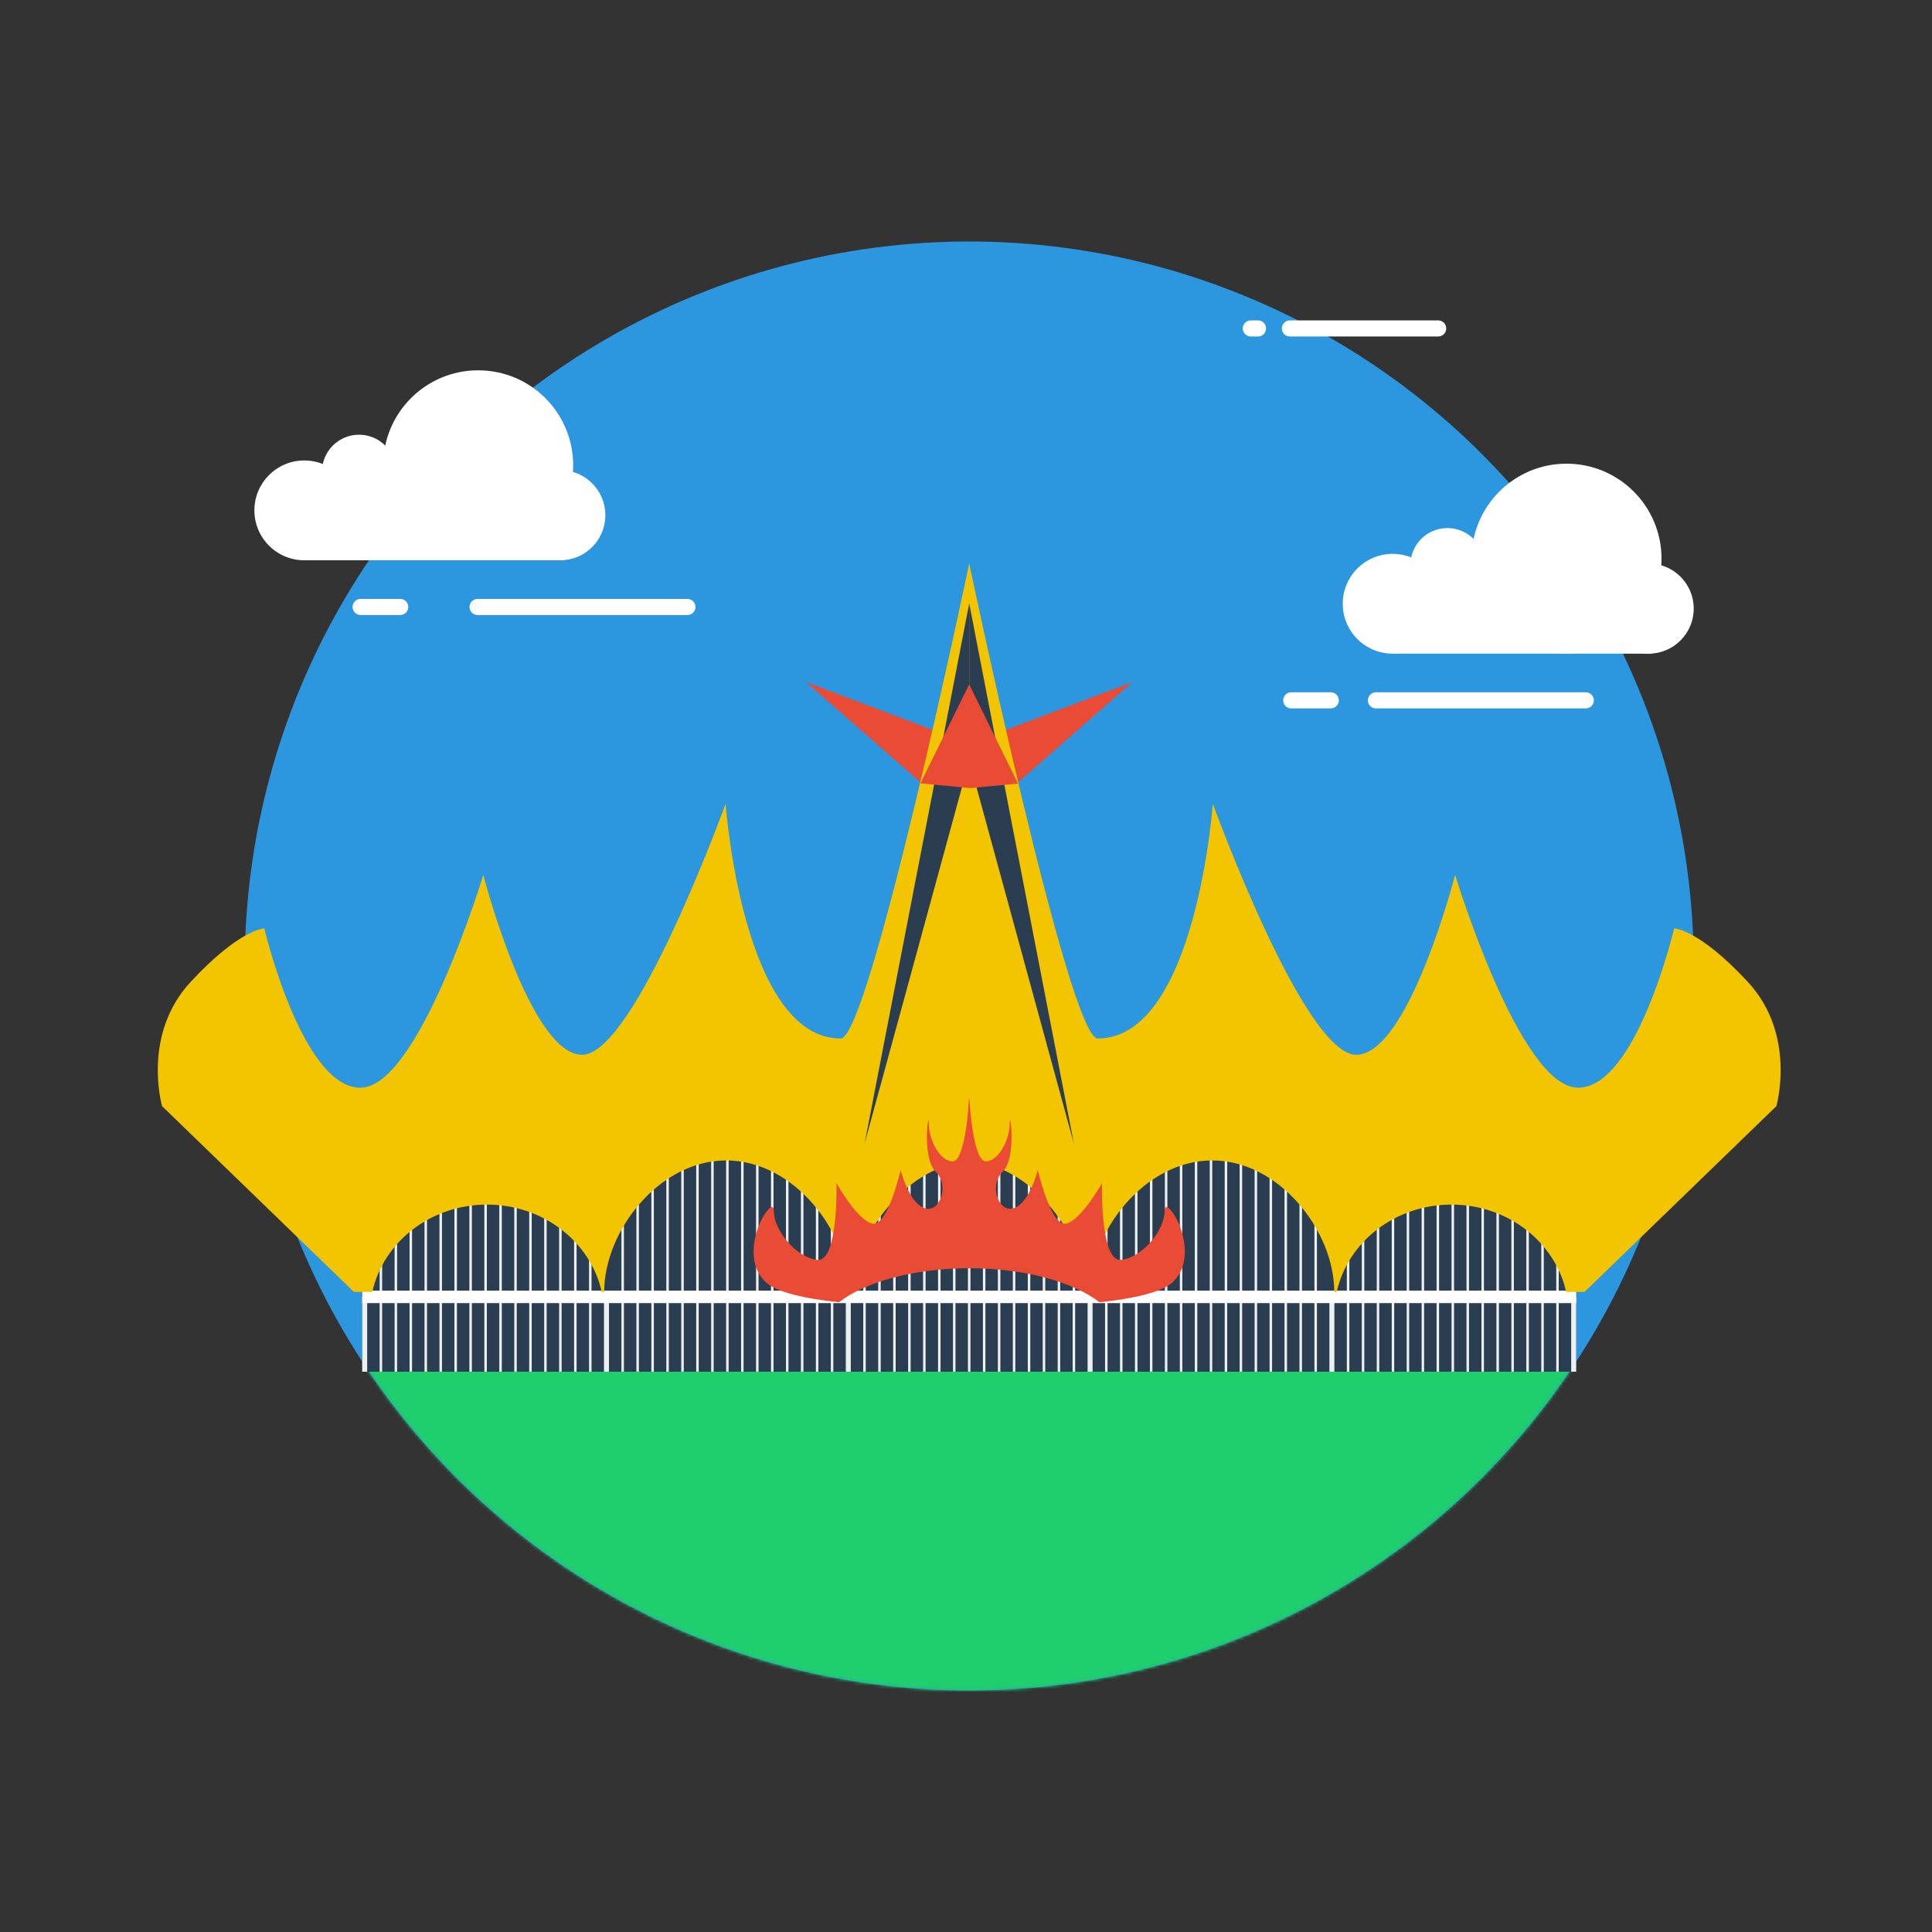 <svg height="600" width="600" xmlns="http://www.w3.org/2000/svg" xmlns:xlink="http://www.w3.org/1999/xlink"><rect width="100%" height="100%" fill="#333333" stroke="none"/><defs><circle id="a" cx="225" cy="225" r="225"/><mask id="b" fill="#fff"><use fill="#fff" fill-rule="evenodd" xlink:href="#a"/></mask></defs><g fill="none" fill-rule="evenodd"><g transform="translate(76 75)"><use fill="#2c97de" xlink:href="#a"/><path d="m28 349h397v131h-397z" fill="#1fce6d" mask="url(#b)"/><g fill="#fff" transform="translate(3 40)"><path d="m16 37h80v22h-80z"/><circle cx="95" cy="45" r="14"/><circle cx="15.5" cy="43.5" r="15.5"/><circle cx="69.5" cy="29.5" r="29.5"/><circle cx="32.5" cy="31.5" r="11.5"/></g><g fill="#fff" transform="translate(341 69)"><path d="m16 37h80v22h-80z"/><circle cx="95" cy="45" r="14"/><circle cx="15.5" cy="43.5" r="15.5"/><circle cx="69.5" cy="29.5" r="29.5"/><circle cx="32.5" cy="31.5" r="11.5"/></g><g fill="#ffe500" stroke="#fff" stroke-linecap="round" stroke-linejoin="round" stroke-width="5"><path d="m36.314 1.5h65.172m-101.486 0h12.283" transform="translate(36 112)"/><path d="m26.314 1.5h65.172m-91.486 0h12.283" transform="translate(325 141)"/><path d="m12.592 1h46.045m-58.194 0h2.235" transform="translate(312 26)"/></g></g><g transform="translate(49 175)"><g transform="translate(63.484 185.151)"><path d="m0 0h377.032v65.849h-377.032z" fill="#2b3e51"/><path d="m0 42.608h1.548v23.24h-1.548zm37.935-42.608h.775v65.849h-.775zm-18.58 0h.774v65.849h-.774zm37.161 0h.774v65.849h-.774zm-46.451 0h.774v65.849h-.774zm37.16 0h.775v65.849h-.774v-65.849zm-41.805 0h.775v65.849h-.775zm37.162 0h.774v65.849h-.774zm-27.872 0h.774v65.849h-.774zm37.16 0h.774v65.849h-.774zm-27.87 0h.774v65.849h-.774zm37.161 0h.774v65.849h-.774zm-32.516 0h.774v65.849h-.774zm37.161 0h.775v65.849h-.775zm-32.516 0h.775v65.849h-.775zm37.162 0h.774v65.849h-.774zm79.742 42.608h1.548v23.24h-1.548zm37.935-42.608h.774v65.849h-.774zm-18.58 0h.774v65.849h-.775v-65.849zm37.16 0h.775v65.849h-.774v-65.849zm-46.45 0h.773v65.849h-.774v-65.849zm37.16 0h.775v65.849h-.775zm-41.806 0h.774v65.849h-.774zm37.161 0h.774v65.849h-.774zm-27.87 0h.773v65.849h-.774v-65.849zm37.16 0h.775v65.849h-.774v-65.849zm-27.87 0h.774v65.849h-.774zm37.16 0h.775v65.849h-.774v-65.849zm-32.514 0h.774v65.849h-.774zm37.16 0h.774v65.849h-.774zm-32.516 0h.774v65.849h-.774zm37.161 0h.774v65.849h-.774zm-145.548 42.608h1.548v23.24h-1.548zm37.935-42.608h.774v65.849h-.774zm-18.58 0h.774v65.849h-.774zm37.16 0h.775v65.849h-.774v-65.849zm-46.45 0h.773v65.849h-.774v-65.849zm37.16 0h.775v65.849h-.774v-65.849zm-41.805 0h.774v65.849h-.774zm37.161 0h.775v65.849h-.775zm-27.87 0h.774v65.849h-.775v-65.849zm37.16 0h.775v65.849h-.774v-65.849zm-27.87 0h.774v65.849h-.774zm37.161 0h.774v65.849h-.774zm-32.516 0h.774v65.849h-.774zm37.161 0h.774v65.849h-.774zm-32.516 0h.774v65.849h-.774zm37.161 0h.775v65.849h-.775zm79.742 42.608h1.549v23.24h-1.549zm37.935-42.608h.774v65.849h-.774zm-18.58 0h.773v65.849h-.774v-65.849zm37.16 0h.775v65.849h-.775zm-46.451 0h.774v65.849h-.774zm37.161 0h.774v65.849h-.774zm-41.806 0h.774v65.849h-.774zm37.161 0h.774v65.849h-.774zm-27.871 0h.774v65.849h-.774zm37.161 0h.774v65.849h-.774zm-27.87 0h.774v65.849h-.775v-65.849zm37.16 0h.775v65.849h-.774v-65.849zm-32.516 0h.775v65.849h-.775zm37.162 0h.774v65.849h-.774zm-32.517 0h.774v65.849h-.774zm37.16 0h.775v65.849h-.774v-65.849zm4.646 42.608h1.548v23.24h-1.548zm37.937-42.608h.774v65.849h-.774zm-18.581 0h.774v65.849h-.774zm37.161 0h.774v65.849h-.774zm-46.451 0h.774v65.849h-.774zm37.16 0h.775v65.849h-.774v-65.849zm-41.806 0h.775v65.849h-.775zm37.162 0h.774v65.849h-.774zm-27.871 0h.774v65.849h-.774zm37.161 0h.774v65.849h-.774zm-27.87 0h.773v65.849h-.774v-65.849zm37.16 0h.775v65.849h-.775zm-32.516 0h.774v65.849h-.774zm37.162 0h.774v65.849h-.774zm-32.517 0h.775v65.849h-.775zm37.162 0h.774v65.849h-.774zm4.645 42.608h1.548v23.24h-1.548z" fill="#ecf0f1"/><path d="m0 40.671h377.032v3.873h-377.032z" fill="#fff"/></g><path d="m201.29 36.798 50.71 19.174v25.246z" fill="#e94b35"/><path d="m137.872 226.21c-3.435-15.482-18.08-27.114-35.625-27.114s-32.19 11.632-35.625 27.114h-5.717l-59.57-57.681s-6.413-22.117 8.875-38.6c15.289-16.484 22.868-16.602 22.868-16.602s11.681 49.469 29.838 49.469 38.177-66.098 38.177-66.098 14.443 55.878 30.72 55.878c16.275 0 44.533-77.964 44.533-77.964s5.237 72.905 35.744 72.905c8.956 0 39.91-147.517 39.91-147.517v185.606c-18.995 1.307-34.466 21.37-37.14 40.604h-.408c0-18.826-16.973-40.826-37.91-40.826-20.936 0-37.908 22-37.908 40.826z" fill="#f2c500"/><g transform="matrix(-1 0 0 1 504 0)"><path d="m201.29 36.798 50.71 19.174v25.246z" fill="#e94b35"/><path d="m137.872 226.21c-3.435-15.482-18.08-27.114-35.625-27.114s-32.19 11.632-35.625 27.114h-5.717l-59.57-57.681s-6.413-22.117 8.875-38.6c15.289-16.484 22.868-16.602 22.868-16.602s11.681 49.469 29.838 49.469 38.177-66.098 38.177-66.098 14.443 55.878 30.72 55.878c16.275 0 44.533-77.964 44.533-77.964s5.237 72.905 35.744 72.905c8.956 0 39.91-147.517 39.91-147.517s4.309 77.336 4.309 115.885c0 19.284-1.079 46.885-2.156 69.654h-.19c-19.884 0-36.337 20.779-39.102 40.67h-.41c0-18.825-16.972-40.825-37.908-40.825-20.937 0-37.91 22-37.91 40.826h-.76z" fill="#f2c500"/></g><path d="m211.546 229.43c-10.386-1.111-19.592-3.066-22.967-6.46-9.348-9.403 2.74-27.897 2.74-21.909s6.82 14.398 13.458 15.205c6.637.807 6.005-23.809 6.005-23.809s6.306 11.346 11.08 12.549c4.772 1.202 8.842-16.67 8.842-16.67s2.387 9.918 7.246 11.81c4.86 1.89 8.084-6.998 3.651-11.295-4.432-4.298-2.172-19.772-2.172-14.945s3.342 11.766 7.436 11.766c4.093 0 5.135-19.888 5.135-19.888v53.066c-17.262.032-32.33 4.276-40.454 10.58z" fill="#e94b35"/><path d="m292.454 229.43c10.386-1.111 19.592-3.066 22.967-6.46 9.348-9.403-2.74-27.897-2.74-21.909s-6.82 14.398-13.458 15.205c-6.637.807-6.005-23.809-6.005-23.809s-6.306 11.346-11.08 12.549c-4.772 1.202-8.842-16.67-8.842-16.67s-2.387 9.918-7.246 11.81c-4.86 1.89-8.084-6.998-3.651-11.295 4.432-4.298 2.172-19.772 2.172-14.945s-3.342 11.766-7.436 11.766c-4.093 0-5.135-19.888-5.135-19.888s-1.35 19.001-1.35 30.486c0 6.025.371 15.21.725 22.581h.431c17.343 0 32.494 4.251 40.648 10.58z" fill="#e94b35"/><path d="m252 12.395-32.516 167.828 32.516-119.023z" fill="#2b3e51"/><path d="m252 12.395 32.516 167.828-32.516-119.022v-25.341z" fill="#2b3e51"/><g fill="#e94b35"><path d="m252 37.511s2.059 11.932 2.059 17.897c0 5.966-2.059 14.314-2.059 14.314l-15.147-1.448z"/><path d="m267.147 37.573v32.211l-15.147-1.448z" transform="matrix(-1 0 0 1 519.147 0)"/></g></g></g></svg>